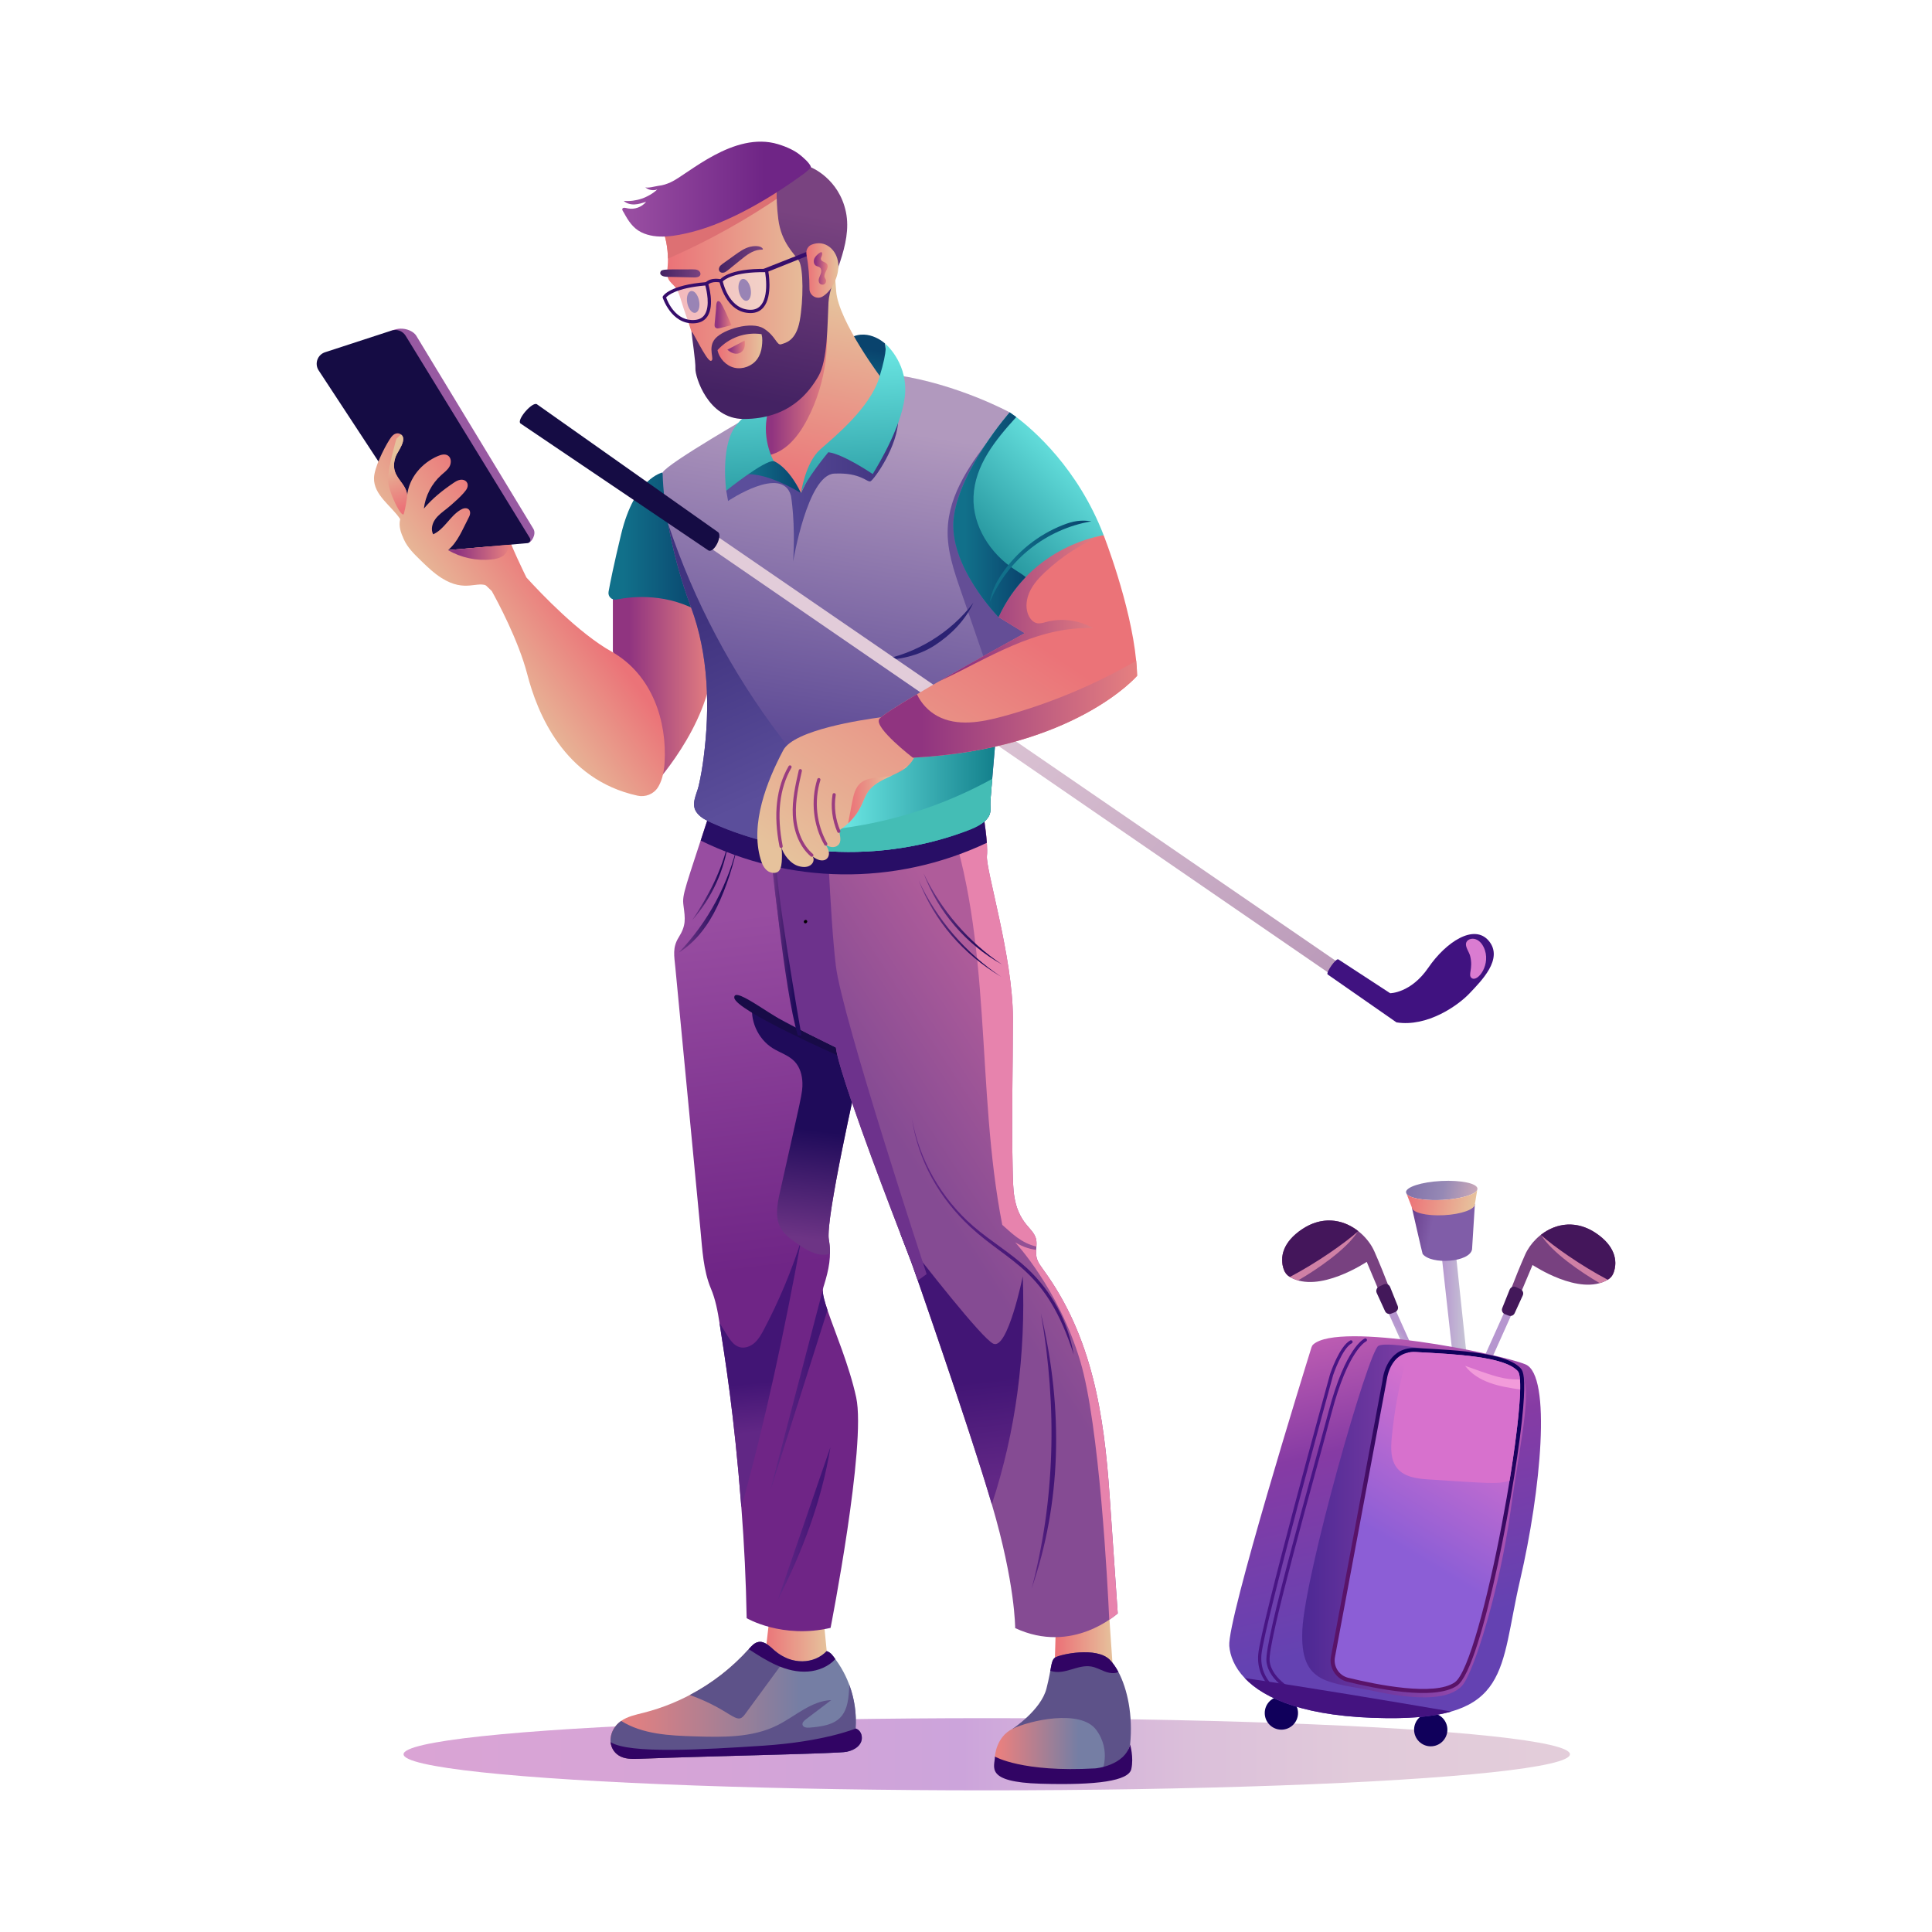 <?xml version="1.0" encoding="utf-8"?>
<svg xmlns="http://www.w3.org/2000/svg" id="Layer_1" style="enable-background:new 0 0 600 600" version="1.1" viewBox="0 0 600 600" x="0" y="0">
  <g id="_x31_3">
    <g>
      <linearGradient gradientUnits="userSpaceOnUse" id="SVGID_1_" x1="125.33" x2="487.565" y1="544.801" y2="544.801">
        <stop offset="0" style="stop-color:#daa4d5"/>
        <stop offset=".27" style="stop-color:#d5a4d7"/>
        <stop offset=".479" style="stop-color:#cca4db"/>
        <stop offset=".538" style="stop-color:#d2aedb"/>
        <stop offset=".672" style="stop-color:#dbbfda"/>
        <stop offset=".816" style="stop-color:#e1cada"/>
        <stop offset=".991" style="stop-color:#e3cdda"/>
      </linearGradient>
      <ellipse cx="306.447" cy="544.801" rx="181.118" ry="11.206" style="fill:url(#SVGID_1_)"/>
      <path d="M433.248,404.789c0,0-3.077-8.601-6.428-16.16&#xD;&#xA;			c-1.804-4.068-5.756-7.729-10.294-9.044c-3.641-1.064-7.852-0.708-12.121,2.139&#xD;&#xA;			c-5.977,3.989-7.091,8.702-5.678,12.616c0.331,0.919,0.945,1.688,1.861,2.229&#xD;&#xA;			c8.971,5.339,23.762-4.656,23.866-4.68l3.599,8.552L433.248,404.789z" style="fill:#784180"/>
      <linearGradient gradientUnits="userSpaceOnUse" id="SVGID_2_" x1="438.943" x2="435.573" y1="418.345" y2="420.86">
        <stop offset="0" style="stop-color:#b696cf"/>
        <stop offset="1" style="stop-color:#c9cbd6"/>
      </linearGradient>
      <path d="M444.947,432.539c-0.92,0.007-1.798,0.021-2.628,0.021&#xD;&#xA;			c-16.307-36.35-10.679-23.803-11.897-26.519l2.262-0.775&#xD;&#xA;			C433.937,408.055,428.141,395.164,444.947,432.539z" style="fill:url(#SVGID_2_)"/>
      <path d="M427.553,401.542l2.584,5.651c0.329,0.718,1.159,1.057,1.896,0.772&#xD;&#xA;			l1.186-0.457c0.777-0.3,1.159-1.177,0.849-1.95l-2.351-5.865&#xD;&#xA;			c-0.32-0.799-1.247-1.163-2.025-0.795l-1.419,0.671&#xD;&#xA;			C427.534,399.919,427.213,400.798,427.553,401.542z" style="fill:#43185a"/>
      <path d="M421.761,382.294c-1.536-1.195-3.306-2.15-5.234-2.709&#xD;&#xA;			c-5.129,2.143-14.678,8.405-18.332,11.277c-0.066,1.415,0.225,2.624,0.533,3.478&#xD;&#xA;			c0.331,0.919,0.945,1.688,1.861,2.229c0.802,0.478,1.65,0.829,2.527,1.078&#xD;&#xA;			C408.713,394.446,418.501,387.82,421.761,382.294z" style="fill:#cf80a5"/>
      <path d="M421.822,382.342c-0.019-0.019-0.039-0.035-0.061-0.049&#xD;&#xA;			c-5.052-3.932-11.43-4.522-17.355-0.57c-5.977,3.989-7.091,8.702-5.678,12.616&#xD;&#xA;			c0.331,0.919,0.945,1.688,1.861,2.229&#xD;&#xA;			C409.14,392.055,417.67,386.042,421.822,382.342z" style="fill:#44165b"/>
      <linearGradient gradientUnits="userSpaceOnUse" id="SVGID_3_" x1="447.658" x2="456.304" y1="405.797" y2="405.797">
        <stop offset="0" style="stop-color:#b696cf"/>
        <stop offset="1" style="stop-color:#c9cbd6"/>
      </linearGradient>
      <polyline points="447.658 389.394 452.123 429.802 456.304 428.73 451.329 381.792" style="fill:url(#SVGID_3_)"/>
      <g>
        <linearGradient gradientTransform="rotate(11.323 -2204.418 955.055)" gradientUnits="userSpaceOnUse" id="SVGID_4_" x1="273.108" x2="294.015" y1="-127.775" y2="-127.775">
          <stop offset="0" style="stop-color:#693f8d"/>
          <stop offset=".347" style="stop-color:#805da8"/>
        </linearGradient>
        <path d="M438.451,374.947c0,0,3.26,14.354,3.359,14.479&#xD;&#xA;				c2.704,3.437,14.637,2.614,15.348-1.422l0.882-14.066" style="fill:url(#SVGID_4_)"/>
        <linearGradient gradientTransform="rotate(11.323 -2204.418 955.055)" gradientUnits="userSpaceOnUse" id="SVGID_5_" x1="270.396" x2="291.967" y1="-139.629" y2="-139.629">
          <stop offset="0" style="stop-color:#8171a9"/>
          <stop offset=".523" style="stop-color:#9689b5"/>
          <stop offset="1" style="stop-color:#c9a8b8"/>
        </linearGradient>
        <path d="M458.778,369.486c-0.334,0.884-2.072,1.723-4.602,2.324&#xD;&#xA;				c-3.577,0.85-8.435,1.149-12.316,0.689c-2.568-0.305-4.434-0.916-5.019-1.715&#xD;&#xA;				l-0.195-0.502c-0.081-1.629,4.817-3.204,10.943-3.52&#xD;&#xA;				c6.13-0.315,11.164,0.749,11.249,2.378&#xD;&#xA;				C458.82,369.24,458.761,369.586,458.778,369.486z" style="fill:url(#SVGID_5_)"/>
        <linearGradient gradientTransform="rotate(11.323 -2204.418 955.055)" gradientUnits="userSpaceOnUse" id="SVGID_6_" x1="270.711" x2="292.145" y1="-136.679" y2="-136.679">
          <stop offset=".041" style="stop-color:#ec7378"/>
          <stop offset="1" style="stop-color:#e7c39d"/>
        </linearGradient>
        <path d="M448.398,377.392c-5.408,0.279-9.862-0.815-9.947-2.445&#xD;&#xA;				l-1.611-4.164c0.585,0.8,2.451,1.41,5.019,1.715&#xD;&#xA;				c6.695,0.794,16.053-0.722,16.918-3.013l-0.738,4.452&#xD;&#xA;				C458.124,375.568,453.806,377.113,448.398,377.392z" style="fill:url(#SVGID_6_)"/>
      </g>
      <path d="M467.342,405.474c0,0,3.01-8.414,6.288-15.81&#xD;&#xA;			c3.095-6.979,12.582-12.989,21.929-6.755c5.847,3.903,6.938,8.514,5.555,12.342&#xD;&#xA;			c-0.324,0.899-0.924,1.652-1.821,2.181c-8.786,5.228-23.246-4.555-23.349-4.578&#xD;&#xA;			l-3.521,8.366L467.342,405.474z" style="fill:#784180"/>
      <linearGradient gradientUnits="userSpaceOnUse" id="SVGID_7_" x1="465.388" x2="449.743" y1="422.131" y2="433.806">
        <stop offset="0" style="stop-color:#b696cf"/>
        <stop offset="1" style="stop-color:#c9cbd6"/>
      </linearGradient>
      <path d="M470.106,406.697c-1.582,3.528,6.155-13.726-17.682,39.431&#xD;&#xA;			c-0.859,0.027-1.739,0.061-2.639,0.088c2.111-4.696,16.726-37.203,18.108-40.277&#xD;&#xA;			L470.106,406.697z" style="fill:url(#SVGID_7_)"/>
      <path d="M472.914,402.297l-2.528,5.528&#xD;&#xA;			c-0.321,0.703-1.134,1.034-1.855,0.756l-1.16-0.447&#xD;&#xA;			c-0.76-0.293-1.134-1.151-0.831-1.907l2.3-5.737&#xD;&#xA;			c0.313-0.781,1.22-1.137,1.981-0.778l1.389,0.656&#xD;&#xA;			C472.932,400.71,473.246,401.57,472.914,402.297z" style="fill:#43185a"/>
      <path d="M478.58,383.466c1.502-1.169,3.235-2.104,5.121-2.651&#xD;&#xA;			c5.018,2.097,14.36,8.223,17.935,11.033c0.064,1.385-0.22,2.567-0.522,3.402&#xD;&#xA;			c-0.324,0.899-0.924,1.652-1.821,2.181c-0.785,0.467-1.614,0.811-2.472,1.055&#xD;&#xA;			C491.345,395.355,481.77,388.873,478.58,383.466z" style="fill:#cf80a5"/>
      <path d="M478.521,383.514c0.018-0.019,0.038-0.035,0.06-0.048&#xD;&#xA;			c4.943-3.847,11.182-4.424,16.979-0.557c5.847,3.903,6.938,8.514,5.555,12.342&#xD;&#xA;			c-0.324,0.899-0.924,1.652-1.821,2.181&#xD;&#xA;			C490.927,393.016,482.583,387.133,478.521,383.514z" style="fill:#44165b"/>
      <circle cx="444.33" cy="537.166" r="5.169" style="fill:#10005b"/>
      <circle cx="397.944" cy="531.997" r="5.169" style="fill:#10005b"/>
      <linearGradient gradientUnits="userSpaceOnUse" id="SVGID_8_" x1="437.73" x2="414.722" y1="506.272" y2="405.716">
        <stop offset="0" style="stop-color:#6442b2"/>
        <stop offset=".575" style="stop-color:#863ba4"/>
        <stop offset=".982" style="stop-color:#c763b5"/>
      </linearGradient>
      <path d="M472.069,490.734c-6.466,27.737-2.73,43.196-41.329,42.855&#xD;&#xA;			c-25.199-0.22-38.076-6.023-44.171-12.438c-3.247-3.413-4.569-6.999-4.807-10.01&#xD;&#xA;			c-0.65-8.296,23.434-85.974,25.535-92.728c0.104-0.336,0.283-0.647,0.543-0.879&#xD;&#xA;			c8.06-7.216,57.912,2.851,65.928,6.192&#xD;&#xA;			C481.932,427.126,478.531,463.011,472.069,490.734z" style="fill:url(#SVGID_8_)"/>
      <linearGradient gradientUnits="userSpaceOnUse" id="SVGID_9_" x1="404.41" x2="473.912" y1="472.357" y2="472.357">
        <stop offset="0" style="stop-color:#4c2894"/>
        <stop offset=".991" style="stop-color:#b055b4"/>
      </linearGradient>
      <path d="M450.747,420.565c0,0-19.521-4.293-22.669-2.598&#xD;&#xA;			s-22.766,70.72-23.614,88.158c-0.848,17.438,8.477,16.106,22.645,19.133&#xD;&#xA;			c14.168,3.027,23.25,2.389,26.975-1.785&#xD;&#xA;			c3.725-4.174,11.743-30.378,15.041-54.249&#xD;&#xA;			c3.298-23.87,7.615-40.476,2.255-43.381&#xD;&#xA;			C466.021,422.938,450.747,420.565,450.747,420.565z" style="fill:url(#SVGID_9_)"/>
      <g>
        <linearGradient gradientUnits="userSpaceOnUse" id="SVGID_10_" x1="265.801" x2="269.238" y1="126.354" y2="108.294">
          <stop offset=".161" style="stop-color:#11708a"/>
          <stop offset="1" style="stop-color:#09436d"/>
        </linearGradient>
        <path d="M274.863,106.689c0,0-5.936-5.59-12.116-0.919&#xD;&#xA;				c-6.18,4.671-0.806,21.219-0.448,21.947s9.495-0.436,9.495-0.436l2.06-4.658&#xD;&#xA;				l2.239-4.658L274.863,106.689z" style="fill:url(#SVGID_10_)"/>
        <linearGradient gradientUnits="userSpaceOnUse" id="SVGID_11_" x1="248.069" x2="259.934" y1="154.963" y2="92.61">
          <stop offset=".041" style="stop-color:#eb7378"/>
          <stop offset="1" style="stop-color:#e6c29c"/>
        </linearGradient>
        <path d="M274.286,118.207l-3.564,18.049c0,0-4.368,8.852-5.055,8.965&#xD;&#xA;				c-0.691,0.116-10.406,13.681-10.406,13.681s-8.811,3.793-10.058,2.785&#xD;&#xA;				c-1.25-1.008-8.968-16.897-8.968-16.897v-28.653&#xD;&#xA;				c2.204-3.834,20.08-34.936,22.222-38.663c0,0,0.54,3.369,1.218,12.887&#xD;&#xA;				S274.286,118.207,274.286,118.207z" style="fill:url(#SVGID_11_)"/>
        <linearGradient gradientUnits="userSpaceOnUse" id="SVGID_12_" x1="236.235" x2="256.855" y1="117.307" y2="117.307">
          <stop offset=".166" style="stop-color:#903480"/>
          <stop offset="1" style="stop-color:#e68080"/>
        </linearGradient>
        <path d="M250.729,130.199c-3.132,5.999-7.702,11.383-14.494,11.458v-25.519&#xD;&#xA;				l12.375-21.531l6.892-1.649C258.366,105.411,256.642,118.87,250.729,130.199z" style="fill:url(#SVGID_12_)"/>
        <linearGradient gradientUnits="userSpaceOnUse" id="SVGID_13_" x1="190.333" x2="221.358" y1="214.846" y2="214.846">
          <stop offset=".166" style="stop-color:#903480"/>
          <stop offset="1" style="stop-color:#e68080"/>
        </linearGradient>
        <path d="M190.333,183.489v18.774l10.655,43.941&#xD;&#xA;				c0,0,16.643-16.947,19.89-36.228c3.247-19.281-11.061-26.486-11.061-26.486H190.333&#xD;&#xA;				z" style="fill:url(#SVGID_13_)"/>
        <linearGradient gradientUnits="userSpaceOnUse" id="SVGID_14_" x1="186.971" x2="155.636" y1="195.593" y2="218.692">
          <stop offset=".041" style="stop-color:#eb7378"/>
          <stop offset="1" style="stop-color:#e6c29c"/>
        </linearGradient>
        <path d="M206.405,236.719c-0.217,3.752-1.071,6.202-2.082,7.8&#xD;&#xA;				c-1.338,2.116-3.9,3.118-6.349,2.581&#xD;&#xA;				c-22.954-5.021-31.168-25.886-34.22-37.68&#xD;&#xA;				c-2.722-10.522-9.307-22.762-11.028-25.861c0,0-7.235-6.952-7.486-7.203&#xD;&#xA;				c-0.251-0.251-3.269-5.787-3.269-5.787s3.102-6.289,3.438-6.541&#xD;&#xA;				c0.333-0.254,11.238-2.349,11.907,0.92c0.672,3.272,6.167,14.397,6.167,14.397&#xD;&#xA;				c4.679,5.143,16.287,17.292,26.373,22.979&#xD;&#xA;				C202.838,209.639,207.121,224.344,206.405,236.719z" style="fill:url(#SVGID_14_)"/>
        <path d="M102.274,115.042l35.586,54.224&#xD;&#xA;				c0.762,1.161,1.961,0.4,3.343,0.278l22.932-0.977&#xD;&#xA;				c0.77-0.068,2.594-2.577,1.492-4.376l-36.346-59.918&#xD;&#xA;				c-0.912-1.485-3.992-3.018-7.325-1.708l-17.7,6.829&#xD;&#xA;				C101.895,110.162,100.912,112.966,102.274,115.042z" style="fill:#985aa2"/>
        <g>
          <linearGradient gradientUnits="userSpaceOnUse" id="SVGID_15_" x1="327.573" x2="345.613" y1="509.02" y2="509.02">
            <stop offset=".041" style="stop-color:#eb7378"/>
            <stop offset="1" style="stop-color:#e6c29c"/>
          </linearGradient>
          <polygon points="327.573 516.364 327.994 501.619 344.329 499.735 345.613 518.306" style="fill:url(#SVGID_15_)"/>
          <linearGradient gradientUnits="userSpaceOnUse" id="SVGID_16_" x1="236.576" x2="256.743" y1="512.503" y2="512.503">
            <stop offset=".041" style="stop-color:#eb7378"/>
            <stop offset="1" style="stop-color:#e6c29c"/>
          </linearGradient>
          <polygon points="256.743 512.755 255.376 498.726 239.176 500.591 236.576 523.293 249.72 526.28 254.372 521.786" style="fill:url(#SVGID_16_)"/>
          <linearGradient gradientUnits="userSpaceOnUse" id="SVGID_17_" x1="234.859" x2="254.275" y1="275.852" y2="431.538">
            <stop offset=".05" style="stop-color:#984da1"/>
            <stop offset=".751" style="stop-color:#6f2586"/>
          </linearGradient>
          <path d="M257.943,505.549c-15.063,3.492-26.059-3.011-26.059-3.011&#xD;&#xA;					c-0.207-11.489-0.757-22.969-1.645-34.427&#xD;&#xA;					c-2.281-29.677-5.154-46.608-6.786-57.249&#xD;&#xA;					c-0.565-3.712-1.291-7.417-2.66-10.651&#xD;&#xA;					c-2.374-5.608-2.678-12.193-3.256-18.209&#xD;&#xA;					c-0.824-8.619-7.466-78.022-7.794-81.437&#xD;&#xA;					c-0.352-3.683-0.958-6.274,1.014-9.43c2.358-3.774,2.057-5.727,1.498-9.973&#xD;&#xA;					c-0.454-3.443,0.366-4.763,8.88-30.942c0.804,0.076,38.449,3.636,42.271,3.997&#xD;&#xA;					c3.481,90.328,2.815,73.049,2.908,75.452l0.163,4.274&#xD;&#xA;					c0,0-0.779,3.41-1.881,8.481c-2.889,13.292-8.007,37.982-7.197,42.51&#xD;&#xA;					c0.923,5.151-0.044,9.477-1.479,14.143l-0.003,0.009&#xD;&#xA;					c-0.423,1.378-0.9,2.006,1.068,7.8c2.302,6.792,6.745,17.135,8.915,27.111&#xD;&#xA;					C269.106,448.749,257.943,505.549,257.943,505.549z" style="fill:url(#SVGID_17_)"/>
          <linearGradient gradientUnits="userSpaceOnUse" id="SVGID_18_" x1="240.654" x2="238.537" y1="445.531" y2="423.593">
            <stop offset=".054" style="stop-color:#612785"/>
            <stop offset=".756" style="stop-color:#421575"/>
          </linearGradient>
          <path d="M248.721,385.54c-5.096,27.742-10.943,55.39-18.482,82.57&#xD;&#xA;					c-2.281-29.677-5.154-46.608-6.786-57.249c0.763,1.228,1.526,2.452,2.289,3.677&#xD;&#xA;					c0.995,1.601,2.151,3.325,3.966,3.834c1.623,0.452,3.394-0.236,4.65-1.36&#xD;&#xA;					c1.253-1.124,2.088-2.631,2.876-4.12&#xD;&#xA;					C241.86,404.138,245.709,394.973,248.721,385.54z" style="fill:url(#SVGID_18_)"/>
          <linearGradient gradientUnits="userSpaceOnUse" id="SVGID_19_" x1="239.172" x2="256.985" y1="431.791" y2="431.791">
            <stop offset=".054" style="stop-color:#612785"/>
            <stop offset=".756" style="stop-color:#421575"/>
          </linearGradient>
          <path d="M256.985,406.886l-17.813,56.191l16.375-62.572&#xD;&#xA;					C255.431,401.815,256.018,404.038,256.985,406.886z" style="fill:url(#SVGID_19_)"/>
          <linearGradient gradientUnits="userSpaceOnUse" id="SVGID_20_" x1="241.552" x2="257.887" y1="473.15" y2="473.15">
            <stop offset=".054" style="stop-color:#612785"/>
            <stop offset=".756" style="stop-color:#421575"/>
          </linearGradient>
          <path d="M257.887,449.452c-5.445,15.799-10.89,31.598-16.335,47.396&#xD;&#xA;					C249.105,482.1,255.275,465.815,257.887,449.452z" style="fill:url(#SVGID_20_)"/>
          <linearGradient gradientUnits="userSpaceOnUse" id="SVGID_21_" x1="241.804" x2="248.057" y1="386.02" y2="338.237">
            <stop offset=".05" style="stop-color:#6d3485"/>
            <stop offset=".751" style="stop-color:#1f0b5a"/>
          </linearGradient>
          <path d="M257.4,384.934c0.276,1.542,0.38,3.018,0.355,4.418&#xD;&#xA;					c-3.629,1.159-7.103-1.013-10.211-3.168c-1.956-1.357-3.978-2.785-5.128-4.867&#xD;&#xA;					c-1.806-3.275-1.039-7.31-0.226-10.959&#xD;&#xA;					c6.736-30.158,7.088-30.913,7.005-34.098c-0.066-2.415-0.785-4.895-2.452-6.638&#xD;&#xA;					c-1.831-1.909-4.512-2.688-6.754-4.082c-4.663-2.901-7.257-8.792-6.252-14.19&#xD;&#xA;					l3.127,2.339c7.709,4.063,15.418,8.126,23.123,12.19&#xD;&#xA;					c2.167,1.143,4.377,2.324,6.327,3.79l0.163,4.274&#xD;&#xA;					C266.478,333.943,256.279,378.679,257.4,384.934z" style="fill:url(#SVGID_21_)"/>
          <path d="M261.109,328.202c0,0-32.965-14.457-33.075-18.399&#xD;&#xA;					c-0.11-3.943,13.662,7.646,20.138,9.792&#xD;&#xA;					c6.475,2.146,14.689,5.498,14.689,5.498L261.109,328.202z" style="fill:#180b47"/>
          <path d="M350.97,541.779l-2.917,8.811c0,0-6.484,1.702-7.486,1.78&#xD;&#xA;					c-1.005,0.075-10.032,0.461-10.032,0.461l-12.887-1.002l-6.283-4.405&#xD;&#xA;					l3.08-10.519c0,0,8.83-5.79,10.544-12.51&#xD;&#xA;					c1.719-6.715,1.287-8.77,2.766-9.678c1.476-0.907,12.821-3.479,16.969,0.81&#xD;&#xA;					c0.92,0.955,1.799,2.204,2.597,3.699&#xD;&#xA;					C350.112,524.464,351.896,532.72,350.97,541.779z" style="fill:#5d5289"/>
          <linearGradient gradientUnits="userSpaceOnUse" id="SVGID_22_" x1="339.509" x2="277.102" y1="345.339" y2="385.998">
            <stop offset=".05" style="stop-color:#af5c9a"/>
            <stop offset=".751" style="stop-color:#854b93"/>
          </linearGradient>
          <path d="M347.126,501.056c-0.35,0.203-14.059,12.851-31.849,4.566&#xD;&#xA;					c-0.031-0.168,0.067-13.631-7.253-38.453&#xD;&#xA;					c-5.724-19.437-18.105-55.412-22.994-69.498&#xD;&#xA;					c-4.141-11.916-12.531-32.187-20.432-55.246&#xD;&#xA;					c-2.7-7.891-4.694-14.369-5.005-17.12c0,0-10.13-4.974-11.42-5.709&#xD;&#xA;					c-1.3-0.746-11.779-58.831-8.287-69.376&#xD;&#xA;					c2.989-9.007,48.297-2.534,57.748-1.143c3.576,0.524,6.101,0.939,6.974,1.086&#xD;&#xA;					c0.22,0.038,0.336,0.057,0.336,0.057s0.006,0.038,0.022,0.113&#xD;&#xA;					c0.588,3.394,1.942,11.992,1.542,15.402c-0.48,4.091,8.057,31.51,8.057,50.391&#xD;&#xA;					c0,15.562-0.433,31.13-0.075,46.692c0.151,6.415-0.016,12.378,4.374,17.631&#xD;&#xA;					c1.112,1.335,2.455,2.594,2.886,4.277c0.28,1.091,0.132,2.209,0.053,3.404&#xD;&#xA;					c-0.188,2.783,0.471,3.808,2.308,6.327&#xD;&#xA;					c15.104,20.715,18.752,44.871,20.476,69.809&#xD;&#xA;					C345.431,476.529,346.278,488.79,347.126,501.056z" style="fill:url(#SVGID_22_)"/>
          <path d="M321.874,387.129c-4.75-1.061-7.846-4.329-10.613-6.742&#xD;&#xA;					c-8.365-42.723-2.738-88.116-17.572-129.046&#xD;&#xA;					c1.058-1.108,2.449-1.897,3.944-2.264c0.951-0.239,1.947-0.301,2.917-0.17&#xD;&#xA;					c1.413,0.192,2.763,0.653,4.057,1.256c0.119,0.053,0.239,0.11,0.358,0.17&#xD;&#xA;					c0.207,1.193,1.994,11.552,1.542,15.402c-0.48,4.091,8.057,31.51,8.057,50.391&#xD;&#xA;					c0,15.562-0.433,31.13-0.075,46.692c0.151,6.415-0.016,12.378,4.374,17.631&#xD;&#xA;					C321.08,383.111,322.106,383.798,321.874,387.129z" style="fill:#e783ad"/>
          <linearGradient gradientUnits="userSpaceOnUse" id="SVGID_23_" x1="286.838" x2="311.177" y1="285.373" y2="285.373">
            <stop offset=".05" style="stop-color:#6d3485"/>
            <stop offset=".751" style="stop-color:#1f0b5a"/>
          </linearGradient>
          <path d="M311.177,299.526c-10.454-7.025-18.96-16.917-24.339-28.306&#xD;&#xA;					C291.342,283.224,299.989,293.264,311.177,299.526z" style="fill:url(#SVGID_23_)"/>
          <linearGradient gradientUnits="userSpaceOnUse" id="SVGID_24_" x1="285.291" x2="310.941" y1="288.374" y2="288.374">
            <stop offset=".05" style="stop-color:#6d3485"/>
            <stop offset=".751" style="stop-color:#1f0b5a"/>
          </linearGradient>
          <path d="M310.941,303.356c-11.084-7.378-20.069-17.874-25.65-29.962&#xD;&#xA;					C290.292,286.283,299.084,296.243,310.941,303.356z" style="fill:url(#SVGID_24_)"/>
          <linearGradient gradientUnits="userSpaceOnUse" id="SVGID_25_" x1="210.814" x2="229.217" y1="278.646" y2="278.646">
            <stop offset=".05" style="stop-color:#6d3485"/>
            <stop offset=".751" style="stop-color:#1f0b5a"/>
          </linearGradient>
          <path d="M229.217,261.471c-2.854,12.839-9.295,24.861-18.403,34.349&#xD;&#xA;					c5.347-3.343,9.182-8.57,11.901-14.259&#xD;&#xA;					C225.587,275.554,228.059,268.028,229.217,261.471z" style="fill:url(#SVGID_25_)"/>
          <linearGradient gradientUnits="userSpaceOnUse" id="SVGID_26_" x1="214.954" x2="226.248" y1="273.464" y2="273.464">
            <stop offset=".05" style="stop-color:#6d3485"/>
            <stop offset=".751" style="stop-color:#1f0b5a"/>
          </linearGradient>
          <path d="M226.248,261.133c-1.225,9.092-5.21,17.795-11.293,24.662&#xD;&#xA;					C220.104,278.122,224.268,270.159,226.248,261.133z" style="fill:url(#SVGID_26_)"/>
          <linearGradient gradientUnits="userSpaceOnUse" id="SVGID_27_" x1="320.35" x2="327.994" y1="450.639" y2="450.639">
            <stop offset=".054" style="stop-color:#612785"/>
            <stop offset=".756" style="stop-color:#421575"/>
          </linearGradient>
          <path d="M323.246,407.826c7.181,30.522,6.216,59.064-2.896,85.625&#xD;&#xA;					C327.602,465.953,328.408,437.385,323.246,407.826z" style="fill:url(#SVGID_27_)"/>
          <linearGradient gradientUnits="userSpaceOnUse" id="SVGID_28_" x1="306.798" x2="301.888" y1="461.595" y2="418.445">
            <stop offset=".054" style="stop-color:#612785"/>
            <stop offset=".756" style="stop-color:#421575"/>
          </linearGradient>
          <path d="M308.023,467.168c-7.222-24.524-25.042-75.373-25.042-75.373&#xD;&#xA;					s-1.338-3.401-3.369-8.682c7.231,9.379,25.265,32.465,28.838,34.173&#xD;&#xA;					c4.493,2.151,9.181-20.903,9.181-20.903&#xD;&#xA;					C318.539,420.755,315.519,444.384,308.023,467.168z" style="fill:url(#SVGID_28_)"/>
          <linearGradient gradientUnits="userSpaceOnUse" id="SVGID_29_" x1="283.199" x2="333.459" y1="384.012" y2="384.012">
            <stop offset=".054" style="stop-color:#612785"/>
            <stop offset=".756" style="stop-color:#421575"/>
          </linearGradient>
          <path d="M333.459,420.698c-1.72-10.137-6.843-19.666-14.349-26.693&#xD;&#xA;					c-5.202-4.87-11.435-8.509-16.828-13.167&#xD;&#xA;					c-9.92-8.567-16.777-20.61-19.083-33.512&#xD;&#xA;					c1.929,13.148,8.429,24.691,18.17,33.729&#xD;&#xA;					C313.613,392.416,324.932,394.014,333.459,420.698z" style="fill:url(#SVGID_29_)"/>
          <path d="M347.126,501.056c0,0-0.936,0.87-2.638,2.01&#xD;&#xA;					c-0.502-11.053-3.052-60.48-9.015-80.388&#xD;&#xA;					c-6.735-22.486-20.206-36.848-20.206-36.848&#xD;&#xA;					c2.782,1.639,5.055,2.163,6.534,2.302c-0.188,2.783,0.471,3.808,2.308,6.327&#xD;&#xA;					c15.104,20.715,18.752,44.871,20.476,69.809&#xD;&#xA;					C345.431,476.529,346.278,488.79,347.126,501.056z" style="fill:#e783ad"/>
          <path d="M287.776,395.688l-2.748,1.981&#xD;&#xA;					c-2.875-8.271-1.016-3.116-5.417-14.557&#xD;&#xA;					c-6.274-16.284-19.186-50.435-20.021-57.808c0,0-10.13-4.974-11.42-5.709&#xD;&#xA;					c-1.086-0.622-8.717-41.982-8.987-61.287c0.733-3.423,2.722-12.613,2.892-12.783&#xD;&#xA;					c0.351-0.36,14.395,4.659,14.501,4.694c0,0,1.102,33.868,3.005,49.754&#xD;&#xA;					C261.485,315.859,287.776,395.688,287.776,395.688z" style="fill:#6d328c"/>
          <linearGradient gradientUnits="userSpaceOnUse" id="SVGID_30_" x1="189.597" x2="267.659" y1="528.073" y2="528.073">
            <stop offset=".054" style="stop-color:#e68080"/>
            <stop offset=".756" style="stop-color:#757ea4"/>
          </linearGradient>
          <path d="M263.002,544.024c-3.225,0.618-40.221,1.248-64.518,2.189&#xD;&#xA;					c-2.229,0.085-4.628,0.126-6.472-1.13c-3.559-2.417-3.12-7.834,0.895-10.638&#xD;&#xA;					c1.985-1.388,4.487-1.909,6.958-2.534&#xD;&#xA;					c11.965-3.023,23.576-9.642,32.751-19.839&#xD;&#xA;					c0.807-0.904,1.68-1.887,2.87-2.12c1.95-0.383,3.576,1.353,5.077,2.656&#xD;&#xA;					c5.294,4.59,12.321,4.226,16.181,0.148c1.462,0.514,2.022,1.6,2.93,2.845&#xD;&#xA;					c4.446,6.118,6.563,13.724,6.041,21.211c1.086,0.308,1.787,1.372,1.919,2.506&#xD;&#xA;					C267.926,541.738,265.658,543.496,263.002,544.024z" style="fill:url(#SVGID_30_)"/>
          <path d="M267.633,539.317c-1.292,1.808-2.889,3.37-4.632,4.707&#xD;&#xA;					c-3.225,0.618-40.221,1.248-64.518,2.189&#xD;&#xA;					c-2.229,0.085-4.628,0.126-6.472-1.13c-3.559-2.417-3.12-7.834,0.895-10.638&#xD;&#xA;					c6.635,4.167,15.022,4.562,22.919,4.804c8.66,0.264,17.729,0.443,25.494-3.401&#xD;&#xA;					c5.611-2.779,10.569-7.637,16.824-7.863c-2.631,1.997-5.263,3.991-7.897,5.988&#xD;&#xA;					c-0.559,0.427-1.187,1.027-1.008,1.708c0.207,0.807,1.297,0.914,2.129,0.851&#xD;&#xA;					c7.876-0.606,11.556-2.414,12.218-10.425c0.078-0.933,0.122-1.875,0.191-2.813&#xD;&#xA;					c1.583,4.296,2.258,8.921,1.937,13.518&#xD;&#xA;					C266.801,537.119,267.501,538.183,267.633,539.317z" style="fill:#5d5289"/>
          <path d="M244.033,514.828c-0.232,0.678,0.456-0.357-12.736,17.638&#xD;&#xA;					c-2.63,3.578-3.865-1.327-17.079-6.067&#xD;&#xA;					c6.945-3.653,13.081-8.419,18.397-14.328c0.807-0.904,1.68-1.887,2.87-2.12&#xD;&#xA;					c1.95-0.383,3.576,1.353,5.077,2.656&#xD;&#xA;					C241.602,513.509,242.777,514.266,244.033,514.828z" style="fill:#5d5289"/>
          <path d="M259.425,515.252c-2.142,2.336-5.307,3.627-8.481,3.856&#xD;&#xA;					c-6.801,0.488-12.795-3.275-18.416-6.939c0.836-0.927,1.717-1.974,2.958-2.217&#xD;&#xA;					c1.95-0.383,3.576,1.353,5.077,2.656c5.294,4.59,12.321,4.226,16.181,0.148&#xD;&#xA;					C258.065,513.22,258.65,514.153,259.425,515.252z" style="fill:#310464"/>
          <path d="M263.002,544.024c-3.225,0.618-40.221,1.248-64.518,2.189&#xD;&#xA;					c-2.229,0.085-4.628,0.126-6.472-1.13c-1.429-0.97-2.223-2.459-2.386-4.054&#xD;&#xA;					c5.624,3.718,29.02,2.32,47.371,1.112&#xD;&#xA;					c18.994-1.247,28.719-5.329,28.719-5.329c1.086,0.308,1.787,1.372,1.919,2.506&#xD;&#xA;					C267.926,541.738,265.658,543.496,263.002,544.024z" style="fill:#310464"/>
          <linearGradient gradientUnits="userSpaceOnUse" id="SVGID_31_" x1="308.98" x2="343.117" y1="542.061" y2="542.061">
            <stop offset=".054" style="stop-color:#e68080"/>
            <stop offset=".756" style="stop-color:#757ea4"/>
          </linearGradient>
          <path d="M308.98,545.528c0,0,0.282-6.06,5.466-8.621&#xD;&#xA;					c5.185-2.561,21.114-6.247,25.986,0.312c4.872,6.559,1.624,13.368,1.624,13.368&#xD;&#xA;					S311.134,550.838,308.98,545.528z" style="fill:url(#SVGID_31_)"/>
          <path d="M308.98,545.528c0,0,8.451,4.966,31.191,3.659&#xD;&#xA;					c0,0,9.102-0.769,10.798-7.408c0,0,1.18,3.967,0.369,7.627&#xD;&#xA;					c-0.812,3.66-10.623,5.062-28.181,4.545&#xD;&#xA;					C305.599,553.435,308.967,548.686,308.98,545.528z" style="fill:#310464"/>
          <path d="M347.321,519.227c-1.188,0.678-2.938,0.355-4.318-0.173&#xD;&#xA;					c-1.338-0.515-2.616-1.231-4.026-1.488c-4.342-0.79-8.332,2.816-12.796,1.316&#xD;&#xA;					c0.458-2.509,0.615-3.576,1.573-4.164c1.476-0.907,12.821-3.479,16.969,0.81&#xD;&#xA;					C345.644,516.483,346.523,517.732,347.321,519.227z" style="fill:#310464"/>
          <linearGradient gradientUnits="userSpaceOnUse" id="SVGID_32_" x1="239.44" x2="248.908" y1="291.884" y2="291.884">
            <stop offset=".05" style="stop-color:#6d3485"/>
            <stop offset=".751" style="stop-color:#1f0b5a"/>
          </linearGradient>
          <path d="M248.908,321.587c0,0-8.964-50.74-7.844-56.591&#xD;&#xA;					c1.121-5.852-0.097-0.767-0.097-0.767h-1.527c0,0,3.989,42.982,8.347,57.358" style="fill:url(#SVGID_32_)"/>
          <path d="M306.475,261.744c-28.894,13.62-61.524,12.737-88.86-0.694&#xD;&#xA;					c1.174-3.611,2.346-7.219,3.52-10.83l18.357,1.736&#xD;&#xA;					c0.1-0.672,0.232-1.253,0.393-1.736c2.989-9.007,48.297-2.534,57.748-1.143&#xD;&#xA;					c3.576,0.524,6.101,0.939,6.974,1.086c0.22,0.038,0.336,0.057,0.336,0.057&#xD;&#xA;					s0.006,0.038,0.022,0.113C305.119,251.222,306.146,257.169,306.475,261.744z" style="fill:#280e66"/>
        </g>
        <linearGradient gradientUnits="userSpaceOnUse" id="SVGID_33_" x1="188.96" x2="218.105" y1="168.625" y2="168.625">
          <stop offset=".161" style="stop-color:#11708a"/>
          <stop offset="1" style="stop-color:#09436d"/>
        </linearGradient>
        <path d="M205.792,146.727c0,0-8.669,1.598-12.892,19.173&#xD;&#xA;				c-2.276,9.47-3.365,14.838-3.885,17.774c-0.007,0.042-0.015,0.084-0.022,0.125&#xD;&#xA;				c-0.254,1.441,1.023,2.678,2.458,2.39c5.106-1.024,16.138-2.104,26.655,4.334&#xD;&#xA;				L205.792,146.727z" style="fill:url(#SVGID_33_)"/>
        <linearGradient gradientUnits="userSpaceOnUse" id="SVGID_34_" x1="270.937" x2="250.786" y1="111.33" y2="235.741">
          <stop offset=".166" style="stop-color:#b199be"/>
          <stop offset=".996" style="stop-color:#5a4794"/>
        </linearGradient>
        <path d="M310.095,191.602c1.238,17.857-0.481,32.47-1.95,50.278&#xD;&#xA;				c-0.016,0.188-0.031,0.377-0.047,0.568c-0.173,2.107-0.345,4.217-0.518,6.327&#xD;&#xA;				c-0.107,1.309,0.236,3.008-0.258,4.22c-1.184,2.926-5.423,4.443-8.108,5.417&#xD;&#xA;				c-25.11,9.117-53.746,8.081-78.159-2.854&#xD;&#xA;				c-1.658-0.744-3.354-1.576-4.506-2.983c-2.201-2.697-0.223-5.68,0.446-8.582&#xD;&#xA;				c0.669-2.895,1.156-5.834,1.535-8.78c1.994-15.367,1.542-31.912-3.916-46.56&#xD;&#xA;				c-3.674-9.86-5.815-18.699-7.068-25.689&#xD;&#xA;				c-1.793-10.014-1.755-16.237-1.755-16.237&#xD;&#xA;				c1.576-2.942,29.099-18.668,29.099-18.668s0,13.097,5.043,14.991&#xD;&#xA;				c5.043,1.89,8.827,10.083,8.827,10.083s0,0,2.311-4.622&#xD;&#xA;				c2.311-4.622,27.315-32.041,27.315-32.041&#xD;&#xA;				c19.12,2.835,35.172,11.59,35.172,11.59L310.095,191.602z" style="fill:url(#SVGID_34_)"/>
        <linearGradient gradientUnits="userSpaceOnUse" id="SVGID_35_" x1="225.541" x2="278.954" y1="151.053" y2="151.053">
          <stop offset=".157" style="stop-color:#5b4e9b"/>
          <stop offset="1" style="stop-color:#40337f"/>
        </linearGradient>
        <path d="M225.541,152.384l0.57,3.198c0,0,16.889-11.383,19.531-1.599&#xD;&#xA;				c0,0,1.451,8.127,0.673,20.405c0,0,4.455-26.887,12.744-27.302&#xD;&#xA;				c8.289-0.414,10.258,2.849,11.294,2.383c1.036-0.466,8.652-10.931,8.6-19.557&#xD;&#xA;				c-0.052-8.626-24.218,10.96-24.218,10.96l-5.976,12.263l-5.354-5.571&#xD;&#xA;				l-11.463-4.54L225.541,152.384z" style="fill:url(#SVGID_35_)"/>
        <linearGradient gradientUnits="userSpaceOnUse" id="SVGID_36_" x1="229.841" x2="248.76" y1="148.08" y2="148.08">
          <stop offset=".161" style="stop-color:#11708a"/>
          <stop offset="1" style="stop-color:#09436d"/>
        </linearGradient>
        <path d="M240.301,143.201c0,0,4.428,1.53,8.459,9.935&#xD;&#xA;				c0,0-12.287-7.707-18.919-5.428C229.841,147.707,238.326,141.958,240.301,143.201z" style="fill:url(#SVGID_36_)"/>
        <linearGradient gradientUnits="userSpaceOnUse" id="SVGID_37_" x1="239.002" x2="210.591" y1="258.809" y2="196.305">
          <stop offset=".157" style="stop-color:#5b4e9b"/>
          <stop offset="1" style="stop-color:#40337f"/>
        </linearGradient>
        <path d="M250.349,263.729c-10.095-1.278-20.005-4.01-29.293-8.17&#xD;&#xA;				c-1.658-0.744-3.354-1.576-4.506-2.983c-2.201-2.697-0.223-5.68,0.446-8.582&#xD;&#xA;				c0.669-2.895,1.156-5.834,1.535-8.78c1.994-15.367,1.542-31.912-3.916-46.56&#xD;&#xA;				c-3.674-9.86-5.815-18.699-7.068-25.689l0.031-0.035&#xD;&#xA;				c7.904,23.613,19.682,45.92,34.723,65.762&#xD;&#xA;				c4.321,5.702,9.037,11.464,10.626,18.435&#xD;&#xA;				C254.202,252.72,253.245,258.78,250.349,263.729z" style="fill:url(#SVGID_37_)"/>
        <linearGradient gradientUnits="userSpaceOnUse" id="SVGID_38_" x1="254.915" x2="309.332" y1="245.505" y2="245.505">
          <stop offset=".166" style="stop-color:#67e2df"/>
          <stop offset="1" style="stop-color:#127f8b"/>
        </linearGradient>
        <path d="M309.332,227.942c-0.371,4.5-0.788,9.103-1.187,13.939&#xD;&#xA;				c-0.016,0.188-0.031,0.377-0.047,0.568c-0.173,2.107-0.345,4.217-0.518,6.327&#xD;&#xA;				c-0.107,1.309,0.236,3.008-0.258,4.22c-1.184,2.926-5.423,4.443-8.108,5.417&#xD;&#xA;				c-14.114,5.125-29.34,7.04-44.3,5.797&#xD;&#xA;				c0.016-8.721,4.303-17.144,10.438-23.098&#xD;&#xA;				c7.147-6.936,16.658-11,26.339-13.326&#xD;&#xA;				C297.582,226.369,303.732,225.575,309.332,227.942z" style="fill:url(#SVGID_38_)"/>
        <path d="M307.58,248.776c-0.107,1.309,0.236,3.008-0.258,4.22&#xD;&#xA;				c-1.184,2.926-5.423,4.443-8.108,5.417c-14.114,5.125-29.34,7.04-44.3,5.797&#xD;&#xA;				c0.003-1.68,0.163-3.357,0.471-5.008c2.232-1.488,6.704-2.057,8.833-2.38&#xD;&#xA;				c15.374-2.33,30.32-7.42,43.926-14.94c-0.016,0.188-0.031,0.377-0.047,0.568&#xD;&#xA;				C307.925,244.556,307.753,246.666,307.58,248.776z" style="fill:#44bdb5"/>
        <path d="M308.578,134.707c-6.781,8.854-13.989,18.459-14.278,29.954&#xD;&#xA;				c-0.161,6.392,1.949,12.598,4.032,18.644&#xD;&#xA;				c3.273,9.499,6.547,18.999,9.82,28.498c0.474,1.375,1.025,2.853,2.249,3.64&#xD;&#xA;				c2.003,1.288,4.66,0.085,6.543-1.373c6.82-5.28,10.612-13.724,12.005-22.236&#xD;&#xA;				s0.64-17.212-0.116-25.804c-0.492-5.586-0.996-11.236-2.805-16.544&#xD;&#xA;				c-1.809-5.308-5.082-10.324-9.948-13.112" style="fill:#644e96"/>
        <linearGradient gradientUnits="userSpaceOnUse" id="SVGID_39_" x1="263.202" x2="266.564" y1="99.126" y2="171.684">
          <stop offset=".166" style="stop-color:#67e2df"/>
          <stop offset="1" style="stop-color:#127f8b"/>
        </linearGradient>
        <path d="M248.76,153.135c0,0,1.298-9.433,5.993-13.581&#xD;&#xA;				s15.416-12.912,18.311-22.302c2.895-9.39,1.8-10.564,1.8-10.564&#xD;&#xA;				s6.573,5.399,6.26,14.868s-8.216,22.615-10.094,25.667&#xD;&#xA;				c0,0-9.105-6.208-13.786-6.782C257.243,140.442,250.357,148.718,248.76,153.135z" style="fill:url(#SVGID_39_)"/>
        <linearGradient gradientUnits="userSpaceOnUse" id="SVGID_40_" x1="230.668" x2="234.03" y1="100.633" y2="173.191">
          <stop offset=".166" style="stop-color:#67e2df"/>
          <stop offset="1" style="stop-color:#127f8b"/>
        </linearGradient>
        <path d="M225.541,152.384c0,0,11.84-9.527,14.759-9.183&#xD;&#xA;				c0,0-4.477-7.714-1.35-16.734c0,0-6.434-0.12-10.824,6.314&#xD;&#xA;				C223.737,139.215,225.541,152.384,225.541,152.384z" style="fill:url(#SVGID_40_)"/>
        <path d="M302.273,187.212c-7.054,9.285-17.672,15.789-29.148,17.854&#xD;&#xA;				c5.969-0.068,12.164-1.4,17.17-4.651&#xD;&#xA;				C295.301,197.164,299.784,192.638,302.273,187.212z" style="fill:#2b2273"/>
        <g>
          <path d="M249.773,286.611c-0.195-0.195-0.195-0.512,0-0.707l0.075-0.075&#xD;&#xA;					c0.195-0.195,0.512-0.195,0.707,0s0.195,0.512,0,0.707l-0.075,0.075&#xD;&#xA;					C250.284,286.806,249.968,286.806,249.773,286.611z"/>
        </g>
        <g>
          <linearGradient gradientUnits="userSpaceOnUse" id="SVGID_41_" x1="465.261" x2="284.506" y1="365.591" y2="209.189">
            <stop offset="0" style="stop-color:#a680a9"/>
            <stop offset=".991" style="stop-color:#e2ccd9"/>
          </linearGradient>
          <polyline points="413.567 302.791 178.121 140.972 180.72 137.749 416.315 299.405" style="fill:url(#SVGID_41_)"/>
          <path d="M415.637,297.947l16.096,10.506c0,0,6.417,0,11.855-7.939&#xD;&#xA;					s14.247-13.812,18.815-8.266c4.568,5.547-2.393,12.398-5.982,16.205&#xD;&#xA;					c-3.589,3.807-13.165,10.576-22.736,9.053l-21.356-14.871&#xD;&#xA;					C411.625,302.139,414.933,297.45,415.637,297.947z" style="fill:#401280"/>
          <path d="M457.043,303.752c1.865,1.405,6.267-4.381,3.724-9.609&#xD;&#xA;					c-1.809-3.72-5.289-2.874-5.497-1.074c-0.139,1.202,0.985,2.612,1.282,3.769&#xD;&#xA;					C457.595,300.894,455.757,302.784,457.043,303.752z" style="fill:#da7cd1"/>
          <linearGradient gradientUnits="userSpaceOnUse" id="SVGID_42_" x1="317.809" x2="260.861" y1="191.848" y2="277.679">
            <stop offset=".041" style="stop-color:#eb7378"/>
            <stop offset="1" style="stop-color:#e6c29c"/>
          </linearGradient>
          <path d="M353.143,209.874c0,0-19.443,22.706-69.269,25.419&#xD;&#xA;					c-1.654,3.477-5.393,4.838-8.638,6.365c-5.909,2.777-6.059,4.859-7.681,8.305&#xD;&#xA;					c-1.561,3.315-4.059,6.071-6.983,7.932c0.207,1.542,0.983,3.429-0.33,4.603&#xD;&#xA;					c-1.102,0.986-2.958,0.637-3.994-0.414c0.446,0.691,0.901,1.4,1.099,2.198&#xD;&#xA;					c0.602,2.476-1.757,4.228-4.958,1.702c-0.154-0.245-0.367-0.443-0.634-0.565&#xD;&#xA;					c0.204,0.207,0.415,0.396,0.634,0.565c0.761,1.228-0.062,2.787-1.752,3.175&#xD;&#xA;					c-0.835,0.192-1.711,0.069-2.54-0.151c-2.512-0.671-4.816-3.484-5.518-6.177&#xD;&#xA;					c0.306,1.173,0.284,2.705,0.242,3.918c-0.039,1.146-0.145,3.065-1.062,3.866&#xD;&#xA;					c-0.885,0.774-2.491,0.489-3.36-0.134c-1.181-0.848-1.778-2.283-2.191-3.678&#xD;&#xA;					c-3.249-10.989,1.919-24.156,7.04-33.818&#xD;&#xA;					c3.335-6.293,24.477-9.464,30.367-10.233&#xD;&#xA;					c5.317-4.524,41.631-24.423,44.642-26.122l-8.161-5.027&#xD;&#xA;					c0.003-0.1-6.121-24.08,2.92-28.942c7.129-3.822,21.979,0.503,29.494,3.454&#xD;&#xA;					c0.154,0.063,0.236,0.094,0.236,0.094s8.412,21.393,10.108,39.002&#xD;&#xA;					C353.011,206.803,353.112,208.364,353.143,209.874z" style="fill:url(#SVGID_42_)"/>
          <linearGradient gradientUnits="userSpaceOnUse" id="SVGID_43_" x1="291.553" x2="342.51" y1="186.47" y2="186.47">
            <stop offset=".166" style="stop-color:#903480"/>
            <stop offset="1" style="stop-color:#e68080"/>
          </linearGradient>
          <path d="M339.464,195.072c-18.112-0.634-33.09,9.786-47.911,16.551&#xD;&#xA;					c12.497-7.21,26.703-14.994,26.703-14.994l-8.161-5.027&#xD;&#xA;					c0,0-3.718-14.62-1.08-23.374c4.613-2.867,9.565-5.184,14.714-6.911&#xD;&#xA;					c8.277,0.785,17.229,4.189,18.781,4.798&#xD;&#xA;					c-6.594,2.707-12.695,6.619-17.892,11.499&#xD;&#xA;					c-1.846,1.733-3.608,3.627-4.719,5.903c-2.508,5.144-0.321,9.546,2.182,10.026&#xD;&#xA;					c0.955,0.182,1.922-0.141,2.857-0.389&#xD;&#xA;					C329.78,191.863,335.124,192.57,339.464,195.072z" style="fill:url(#SVGID_43_)"/>
          <linearGradient gradientUnits="userSpaceOnUse" id="SVGID_44_" x1="340.678" x2="297.199" y1="134.465" y2="178.443">
            <stop offset=".166" style="stop-color:#67e2df"/>
            <stop offset="1" style="stop-color:#127f8b"/>
          </linearGradient>
          <path d="M342.745,166.209c-0.101,0.067-22.227,2.927-32.65,25.393&#xD;&#xA;					c0,0-15.885-16.19-13.848-31.162c2.035-14.969,17.311-32.38,17.311-32.38&#xD;&#xA;					s0.76,0.48,2.054,1.457C320.828,133.446,334.751,145.403,342.745,166.209z" style="fill:url(#SVGID_44_)"/>
          <linearGradient gradientUnits="userSpaceOnUse" id="SVGID_45_" x1="296.067" x2="318.539" y1="159.832" y2="159.832">
            <stop offset=".161" style="stop-color:#11708a"/>
            <stop offset="1" style="stop-color:#09436d"/>
          </linearGradient>
          <path d="M318.539,179.224c-3.159,3.266-6.101,7.329-8.444,12.378&#xD;&#xA;					c0,0-15.885-16.19-13.848-31.162c2.035-14.969,17.311-32.38,17.311-32.38&#xD;&#xA;					s0.76,0.48,2.054,1.457c-6.437,7.074-12.898,14.952-13.279,24.74&#xD;&#xA;					c-0.352,9.078,5.219,17.726,12.84,22.668&#xD;&#xA;					C316.3,177.658,317.512,178.364,318.539,179.224z" style="fill:url(#SVGID_45_)"/>
          <linearGradient gradientUnits="userSpaceOnUse" id="SVGID_46_" x1="307.413" x2="338.93" y1="174.303" y2="174.303">
            <stop offset=".161" style="stop-color:#11708a"/>
            <stop offset="1" style="stop-color:#09436d"/>
          </linearGradient>
          <path d="M338.93,161.906c-14.027,2.415-25.946,11.823-31.516,25.014&#xD;&#xA;					c0.507-3.123,1.818-5.869,3.578-8.498c4.628-6.913,11.411-12.361,19.159-15.39&#xD;&#xA;					C333.196,161.841,335.704,161.372,338.93,161.906z" style="fill:url(#SVGID_46_)"/>
        </g>
        <path d="M163.76,168.674c-0.147,0.013-27.438,2.428-25.723,2.277&#xD;&#xA;				c-1.382,0.122-2.722-0.524-3.482-1.683l-35.586-54.225&#xD;&#xA;				c-1.363-2.076-0.38-4.88,1.981-5.649l20.646-6.732&#xD;&#xA;				c1.658-0.54,3.467,0.126,4.38,1.611l38.578,62.823&#xD;&#xA;				C164.956,167.751,164.529,168.605,163.76,168.674z" style="fill:#150c44"/>
        <linearGradient gradientUnits="userSpaceOnUse" id="SVGID_47_" x1="152.334" x2="120.999" y1="148.607" y2="171.706">
          <stop offset=".041" style="stop-color:#eb7378"/>
          <stop offset="1" style="stop-color:#e6c29c"/>
        </linearGradient>
        <path d="M154.076,183.049c-0.848,0.311-1.649-0.477-2.424-0.939&#xD;&#xA;				c-3.387-2.006-7.025,2.142-14.548-2.616c-2.415-1.532-4.484-3.542-6.534-5.536&#xD;&#xA;				c-1.984-1.928-4.01-3.919-5.146-6.44c-0.97-2.151-1.658-4.007-1.149-6.311&#xD;&#xA;				c-2.618-4.044-8.293-7.435-8.123-12.811c0.109-3.148,2.993-8.998,4.829-11.888&#xD;&#xA;				c0.358-0.562,0.741-1.127,1.281-1.514c0.664-0.472,1.494-0.611,2.248-0.079&#xD;&#xA;				c2.12,1.485-1.036,5.307-1.586,6.786c-2.383,6.376,3.514,7.978,3.514,12.237&#xD;&#xA;				c0.54-5.479,4.487-10.145,9.59-12.325c0.995-0.427,2.207-0.728,3.109-0.126&#xD;&#xA;				c1.033,0.694,1.077,2.277,0.48,3.372c-0.597,1.093-1.645,1.849-2.575,2.682&#xD;&#xA;				c-2.974,2.66-4.933,6.431-5.398,10.397c2.616-3.115,5.781-5.646,9.147-7.925&#xD;&#xA;				c0.653-0.443,1.347-0.879,2.126-1.008c1.621-0.267,2.837,0.967,2.132,2.635&#xD;&#xA;				c-0.675,1.568-4.906,5.225-6.352,6.365c-1.281,1.011-2.638,1.978-3.57,3.316&#xD;&#xA;				c-0.936,1.341-1.363,3.171-0.6,4.613c3.504-1.564,5.203-5.661,8.513-7.605&#xD;&#xA;				c0.405-0.235,0.838-0.44,1.303-0.49c1.084-0.116,1.808,0.647,1.639,1.758&#xD;&#xA;				c-0.072,0.471-0.289,0.911-0.512,1.331c-1.868,3.551-3.263,7.335-6.327,9.926&#xD;&#xA;				l12.387-1.099c0.003,0.003,0.003,0.003,0.006,0.003&#xD;&#xA;				c1.391,0.493-0.323,1.391,0.421,2.669c1.385,2.355,2.438,5.181,2.92,8.145&#xD;&#xA;				C155.027,181.504,154.962,182.726,154.076,183.049z" style="fill:url(#SVGID_47_)"/>
        <linearGradient gradientUnits="userSpaceOnUse" id="SVGID_48_" x1="128.342" x2="122.196" y1="157.418" y2="141.659">
          <stop offset=".041" style="stop-color:#eb7378"/>
          <stop offset="1" style="stop-color:#e6c29c"/>
        </linearGradient>
        <path d="M126.387,154.578c0,0-0.411,3.099-0.958,4.946&#xD;&#xA;				s-4.92-6.836-4.92-10.594c0-3.759,2.597-12.648,2.597-12.648l1.404-1.366&#xD;&#xA;				c2.12,1.485-1.036,5.307-1.586,6.786c-0.553,1.479-0.772,3.131-0.308,4.641&#xD;&#xA;				c0.452,1.476,1.504,2.675,2.386,3.941&#xD;&#xA;				C126.908,153.027,126.335,154.318,126.387,154.578z" style="fill:url(#SVGID_48_)"/>
        <linearGradient gradientUnits="userSpaceOnUse" id="SVGID_49_" x1="139.139" x2="157.96" y1="171.523" y2="171.523">
          <stop offset=".166" style="stop-color:#903480"/>
          <stop offset="1" style="stop-color:#e68080"/>
        </linearGradient>
        <path d="M157.96,169.186c-0.035,1.247-0.537,2.468-1.492,3.259&#xD;&#xA;				c-0.99,0.82-2.595,1.219-3.803,1.291c-4.66,0.506-9.473-0.528-13.524-2.883&#xD;&#xA;				C141.107,170.679,132.111,171.476,157.96,169.186z" style="fill:url(#SVGID_49_)"/>
        <linearGradient gradientUnits="userSpaceOnUse" id="SVGID_50_" x1="251.754" x2="252.389" y1="265.701" y2="265.701">
          <stop offset=".041" style="stop-color:#eb7378"/>
          <stop offset="1" style="stop-color:#e6c29c"/>
        </linearGradient>
        <path d="M252.389,265.983c-0.22-0.17-0.43-0.358-0.634-0.565&#xD;&#xA;				C252.021,265.54,252.235,265.738,252.389,265.983z" style="fill:url(#SVGID_50_)"/>
        <g>
          <path d="M242.089,262.928c-1.972-9.937-1.022-18.346,2.821-24.993&#xD;&#xA;					c0.139-0.239,0.447-0.319,0.683-0.183c0.239,0.138,0.321,0.443,0.183,0.683&#xD;&#xA;					c-3.719,6.432-4.629,14.606-2.706,24.298c0.054,0.271-0.122,0.534-0.393,0.588&#xD;&#xA;					C242.41,263.375,242.143,263.201,242.089,262.928z" style="fill:#993c80"/>
        </g>
        <g>
          <path d="M251.796,265.961c-3.294-2.813-5.332-7.479-5.59-12.803&#xD;&#xA;					c-0.23-4.745,0.829-9.413,1.854-13.928c0.062-0.269,0.325-0.438,0.598-0.377&#xD;&#xA;					c0.27,0.061,0.438,0.329,0.377,0.598c-1.01,4.449-2.055,9.05-1.831,13.658&#xD;&#xA;					c0.245,5.049,2.156,9.456,5.242,12.092c0.21,0.179,0.234,0.494,0.055,0.705&#xD;&#xA;					C252.323,266.115,252.007,266.142,251.796,265.961z" style="fill:#993c80"/>
        </g>
        <g>
          <path d="M256.011,262.376c-3.469-6.088-4.288-13.716-2.19-20.403&#xD;&#xA;					c0.083-0.264,0.365-0.412,0.627-0.328c0.264,0.083,0.41,0.363,0.328,0.627&#xD;&#xA;					c-2.017,6.428-1.229,13.758,2.104,19.61c0.137,0.239,0.053,0.545-0.188,0.682&#xD;&#xA;					C256.45,262.7,256.148,262.616,256.011,262.376z" style="fill:#993c80"/>
        </g>
        <g>
          <path d="M260.035,258.36c-1.575-3.609-2.101-7.739-1.481-11.629&#xD;&#xA;					c0.105-0.652,1.091-0.497,0.988,0.158c-0.591,3.702-0.09,7.635,1.409,11.07&#xD;&#xA;					C261.217,258.569,260.3,258.964,260.035,258.36z" style="fill:#993c80"/>
        </g>
        <linearGradient gradientUnits="userSpaceOnUse" id="SVGID_51_" x1="272.89" x2="353.142" y1="220.263" y2="220.263">
          <stop offset=".166" style="stop-color:#903480"/>
          <stop offset="1" style="stop-color:#e68080"/>
        </linearGradient>
        <path d="M353.142,209.874c0,0-19.54,22.819-69.64,25.441&#xD;&#xA;				c0,0-11.932-9.178-10.491-11.932c0.468-0.889,5.351-3.994,11.75-7.787&#xD;&#xA;				c1.335,2.851,3.586,5.272,6.352,6.773c6.076,3.294,13.54,1.966,20.206,0.157&#xD;&#xA;				c14.516-3.941,28.515-9.778,41.533-17.314&#xD;&#xA;				C353.01,206.803,353.11,208.364,353.142,209.874z" style="fill:url(#SVGID_51_)"/>
        <linearGradient gradientUnits="userSpaceOnUse" id="SVGID_52_" x1="263.382" x2="277.173" y1="248.234" y2="248.234">
          <stop offset=".041" style="stop-color:#eb7378"/>
          <stop offset="1" style="stop-color:#e6c29c"/>
        </linearGradient>
        <path d="M267.263,243.174c2.616-2.236,6.698-1.253,9.91-2.408&#xD;&#xA;				c-2.701,1.259-5.773,2.475-7.589,5.068c-1.827,2.608-1.814,5.736-6.202,9.869&#xD;&#xA;				c0.415-2.173,0.829-4.349,1.247-6.522&#xD;&#xA;				C265.046,246.989,265.564,244.622,267.263,243.174z" style="fill:url(#SVGID_52_)"/>
        <linearGradient gradientUnits="userSpaceOnUse" id="SVGID_53_" x1="278.404" x2="281.921" y1="239.032" y2="239.032">
          <stop offset=".041" style="stop-color:#eb7378"/>
          <stop offset="1" style="stop-color:#e6c29c"/>
        </linearGradient>
        <path d="M281.921,237.883c-0.935,0.895-2.345,1.714-3.517,2.298&#xD;&#xA;				C279.617,239.438,280.542,238.332,281.921,237.883z" style="fill:url(#SVGID_53_)"/>
        <g>
          <g>
            <linearGradient gradientUnits="userSpaceOnUse" id="SVGID_54_" x1="205.701" x2="253.12" y1="86.893" y2="86.893">
              <stop offset=".041" style="stop-color:#eb7378"/>
              <stop offset="1" style="stop-color:#e6c29c"/>
            </linearGradient>
            <path d="M253.12,72.726c0,1.212-0.728,19.249-0.728,19.571&#xD;&#xA;						c0,0.326-1.779,15.207-1.779,15.207s-5.499,6.227-6.308,6.956&#xD;&#xA;						c-0.809,0.728-11.081,1.86-11.081,1.86s-7.765,0-8.815,0.242&#xD;&#xA;						c-1.051,0.245-4.69-1.131-4.69-1.131l-4.941-12.271&#xD;&#xA;						c-0.957-3.255-2.253-6.453-3.21-9.711c-0.454-1.541-0.931-3.13-1.956-4.367&#xD;&#xA;						c-0.664-0.803-1.547-1.447-2.008-2.382c-0.817-1.652-0.144-2.89-0.171-6.398&#xD;&#xA;						c-0.024-3.351-0.71-6.695-1.731-9.318&#xD;&#xA;						c0.104-0.056,26.779-14.366,25.095-13.463l17.389-0.322&#xD;&#xA;						C248.186,57.197,253.12,71.511,253.12,72.726z" style="fill:url(#SVGID_54_)"/>
            <ellipse cx="231.276" cy="90.021" rx="1.866" ry="3.448" style="fill:#360d6b" transform="rotate(-10.989 231.276 90.021)"/>
            <ellipse cx="215.274" cy="93.766" rx="1.866" ry="3.448" style="fill:#360d6b" transform="rotate(-10.989 215.274 93.766)"/>
            <path d="M247.444,59.26l-4.258,1.17&#xD;&#xA;						c-10.984,7.574-22.681,14.117-34.884,19.513&#xD;&#xA;						c-0.28,0.122-0.574,0.245-0.87,0.358c-0.023-3.117-0.59-6.224-1.666-9.144&#xD;&#xA;						c7.572-8.326,19.379-11.923,30.517-13.16&#xD;&#xA;						C240.067,57.574,244.108,57.432,247.444,59.26z" style="fill:#dd7073"/>
            <linearGradient gradientUnits="userSpaceOnUse" id="SVGID_55_" x1="232.256" x2="243.515" y1="123.644" y2="64.48">
              <stop offset="0" style="stop-color:#442263"/>
              <stop offset=".987" style="stop-color:#794380"/>
            </linearGradient>
            <path d="M251.886,51.978c0,0,8.636,3.424,10.819,13.843&#xD;&#xA;						s-5.064,21.136-5.409,28.082c-0.346,6.946-0.247,17.961-3.124,22.922&#xD;&#xA;						c-2.878,4.961-9.028,13.292-23.22,13.297&#xD;&#xA;						c-11.167,0.003-15.083-13.297-14.984-15.579&#xD;&#xA;						c0.099-2.282-1.118-10.008-1.191-11.384c-0.072-1.375,4.633,9.121,6.008,8.904&#xD;&#xA;						c1.375-0.217-1.231-4.054,1.375-6.949c2.606-2.896,11.22-5.429,14.985-3.113&#xD;&#xA;						c3.764,2.316,4.054,5.357,5.429,4.922c1.375-0.434,4.633-1.013,5.791-7.311&#xD;&#xA;						c1.158-6.298,1.158-16.288-0.217-18.532&#xD;&#xA;						c-1.375-2.244-5.502-5.574-6.443-13.03s-0.29-12.379-0.29-12.379&#xD;&#xA;						L251.886,51.978z" style="fill:url(#SVGID_55_)"/>
            <linearGradient gradientUnits="userSpaceOnUse" id="SVGID_56_" x1="222.83" x2="236.738" y1="108.988" y2="108.988">
              <stop offset=".041" style="stop-color:#eb7378"/>
              <stop offset="1" style="stop-color:#e6c29c"/>
            </linearGradient>
            <path d="M236.501,103.776c-5.039-0.736-10.199,1.077-13.671,4.962&#xD;&#xA;						c0.525,2.596,2.719,4.918,5.308,5.479c2.589,0.561,5.461-0.54,7.013-2.686&#xD;&#xA;						c0.833-1.152,1.291-2.548,1.453-3.961&#xD;&#xA;						C236.754,106.251,236.845,105.057,236.501,103.776z" style="fill:url(#SVGID_56_)"/>
            <linearGradient gradientUnits="userSpaceOnUse" id="SVGID_57_" x1="223.249" x2="236.93" y1="80.569" y2="80.569">
              <stop offset="0" style="stop-color:#442263"/>
              <stop offset=".987" style="stop-color:#794380"/>
            </linearGradient>
            <path d="M229.968,80.743c-4.265,3.464-4.464,3.704-5.108,3.893&#xD;&#xA;						c-1.226,0.359-2.032-0.715-1.375-1.796c0.347-0.571,0.56-0.654,4.77-3.667&#xD;&#xA;						c1.435-1.027,2.913-2.075,4.622-2.517c0.965-0.25,3.065-0.467,3.846,0.373&#xD;&#xA;						c0.607,0.653-0.259,0.48-0.748,0.528&#xD;&#xA;						C233.639,77.786,231.752,79.294,229.968,80.743z" style="fill:url(#SVGID_57_)"/>
            <linearGradient gradientUnits="userSpaceOnUse" id="SVGID_58_" x1="205.046" x2="217.54" y1="84.904" y2="84.904">
              <stop offset="0" style="stop-color:#442263"/>
              <stop offset=".987" style="stop-color:#794380"/>
            </linearGradient>
            <path d="M215.047,83.653c0.592-0.005,1.212-0.004,1.737,0.27&#xD;&#xA;						c0.525,0.273,0.911,0.913,0.694,1.465c-0.27,0.687-1.187,0.783-1.926,0.767&#xD;&#xA;						c-2.821-0.062-5.641-0.124-8.462-0.185c-0.768-0.017-2.365-0.32-1.989-1.489&#xD;&#xA;						C205.432,83.455,206.871,83.722,215.047,83.653z" style="fill:url(#SVGID_58_)"/>
            <linearGradient gradientUnits="userSpaceOnUse" id="SVGID_59_" x1="193.244" x2="251.886" y1="58.732" y2="58.732">
              <stop offset=".05" style="stop-color:#984da1"/>
              <stop offset=".751" style="stop-color:#6f2586"/>
            </linearGradient>
            <path d="M214.857,72.047c-4.875,1.225-10.931,2.432-15.687,0.092&#xD;&#xA;						c-2.613-1.286-4.082-3.612-5.422-6.085c-0.159-0.293-0.56-0.782-0.497-1.114&#xD;&#xA;						c0.134-0.709,1.299-0.304,1.766-0.212c2.068,0.406,4.33-0.424,5.644-2.071&#xD;&#xA;						c-1.16,0.383-2.337,0.769-3.557,0.828c-1.22,0.059-2.509-0.25-3.391-1.096&#xD;&#xA;						c3.769,0.322,7.65-1.002,10.437-3.561c-1.289,0.494-2.848,0.192-3.859-0.749&#xD;&#xA;						c0.594,0.553,3.45-0.296,4.223-0.376c1.352-0.14,2.572-0.555,3.821-1.123&#xD;&#xA;						c5.261-2.394,19.561-15.97,33.304-11.798c2.913,0.885,5.166,2.018,6.71,3.241&#xD;&#xA;						c1.014,0.803,3.204,2.651,3.538,3.953c0,0-1.242,1.241-2.048,1.835&#xD;&#xA;						C240.058,61.014,226.727,69.064,214.857,72.047z" style="fill:url(#SVGID_59_)"/>
            <path d="M223.906,87.266c0,0,2.179-3.462,14.148-3.248&#xD;&#xA;						c0,0,2.469,12.684-4.934,12.699S223.906,87.266,223.906,87.266z" style="opacity:.5;fill:#fdfdff"/>
            <path d="M206.301,92.295c0,0,1.743-3.278,13.111-4.175&#xD;&#xA;						c0,0,3.521,11.062-3.496,11.748C208.898,100.553,206.301,92.295,206.301,92.295z" style="opacity:.5;fill:#fdfdff"/>
            <g>
              <path d="M233.12,97.228c-7.737,0.016-9.697-9.767-9.716-9.866&#xD;&#xA;							c-0.024-0.127,0.001-0.259,0.07-0.369c0.095-0.152,2.47-3.705,14.589-3.487&#xD;&#xA;							c0.241,0.005,0.446,0.177,0.493,0.413c0.063,0.323,1.504,7.942-1.428,11.507&#xD;&#xA;							C236.104,96.671,234.743,97.215,233.12,97.228z M224.459,87.401&#xD;&#xA;							c0.334,1.414,2.387,8.817,8.659,8.804c5.019,0.023,5.276-6.752,4.503-11.683&#xD;&#xA;							C227.972,84.419,225.054,86.785,224.459,87.401z" style="fill:#360d6b"/>
            </g>
            <g>
              <path d="M205.813,92.448c-0.041-0.131-0.028-0.272,0.036-0.393&#xD;&#xA;							c0.076-0.144,2.007-3.536,13.522-4.445c0.235-0.02,0.455,0.128,0.527,0.354&#xD;&#xA;							c0.088,0.275,2.119,6.782-0.19,10.287c-1.001,1.519-2.532,2.109-4.344,2.164&#xD;&#xA;							C208.469,100.625,205.839,92.532,205.813,92.448z M206.871,92.383&#xD;&#xA;							c0.483,1.343,3.058,7.553,8.995,6.976c1.358-0.133,2.335-0.678,2.988-1.669&#xD;&#xA;							c1.746-2.648,0.572-7.607,0.183-9.027&#xD;&#xA;							C210.014,89.438,207.419,91.752,206.871,92.383z" style="fill:#360d6b"/>
            </g>
            <g>
              <path d="M219.766,88.487c1.443-1.393,3.981-0.735,4.007-0.728&#xD;&#xA;							c0.272,0.074,0.553-0.088,0.626-0.361c0.073-0.272-0.087-0.552-0.359-0.626&#xD;&#xA;							c-0.127-0.033-3.121-0.82-4.983,0.979c-0.203,0.196-0.209,0.52-0.013,0.722&#xD;&#xA;							C219.239,88.678,219.563,88.683,219.766,88.487z" style="fill:#360d6b"/>
            </g>
            <polyline points="238.138 84.519 255.389 77.605 255.046 76.431 236.738 83.652" style="fill:#360d6b"/>
            <linearGradient gradientUnits="userSpaceOnUse" id="SVGID_60_" x1="250.412" x2="260.364" y1="83.997" y2="83.997">
              <stop offset=".041" style="stop-color:#eb7378"/>
              <stop offset="1" style="stop-color:#e6c29c"/>
            </linearGradient>
            <path d="M251.387,89.696c0.008-3.598-0.304-7.197-0.932-10.74&#xD;&#xA;						c-0.221-1.245,0.428-2.51,1.603-2.977c4.157-1.656,7.861,1.567,8.269,5.876&#xD;&#xA;						c0.371,3.913-2.103,8.657-4.922,10.257&#xD;&#xA;						C253.603,93.133,251.382,91.767,251.387,89.696z" style="fill:url(#SVGID_60_)"/>
            <linearGradient gradientUnits="userSpaceOnUse" id="SVGID_61_" x1="221.921" x2="227.172" y1="97.753" y2="97.753">
              <stop offset=".166" style="stop-color:#903480"/>
              <stop offset="1" style="stop-color:#e68080"/>
            </linearGradient>
            <path d="M222.111,101.659c0.352,0.446,1.043,0.349,1.594,0.209&#xD;&#xA;						c1.156-0.294,2.312-0.588,3.467-0.882c-0.033,0.008-2.89-6.826-3.643-7.306&#xD;&#xA;						c-1.22-0.778-1.09,1.503-1.157,2.219&#xD;&#xA;						C221.886,101.116,221.782,101.243,222.111,101.659z" style="fill:url(#SVGID_61_)"/>
          </g>
          <linearGradient gradientUnits="userSpaceOnUse" id="SVGID_62_" x1="225.884" x2="231.325" y1="107.815" y2="107.815">
            <stop offset=".166" style="stop-color:#903480"/>
            <stop offset="1" style="stop-color:#e68080"/>
          </linearGradient>
          <path d="M231.242,105.771c-1.786,0.943-3.572,1.885-5.359,2.828&#xD;&#xA;					c1.165,1.018,2.654,1.689,4.008,0.941&#xD;&#xA;					C231.247,108.792,231.483,107.299,231.242,105.771z" style="fill:url(#SVGID_62_)"/>
        </g>
      </g>
      <g>
        <path d="M402.435,526.342c-0.345-0.159-8.46-3.964-9.134-10.408&#xD;&#xA;				c-0.664-6.346,13.916-57.198,19.286-77.501&#xD;&#xA;				c5.313-20.094,11.008-22.645,11.248-22.743c0.609-0.252,0.99,0.666,0.386,0.922&#xD;&#xA;				c-0.082,0.037-5.54,2.688-10.667,22.077&#xD;&#xA;				c-5.279,19.962-19.899,71.017-19.259,77.142&#xD;&#xA;				c0.616,5.884,8.479,9.566,8.558,9.604c0.251,0.115,0.36,0.412,0.245,0.663&#xD;&#xA;				C402.982,526.35,402.682,526.457,402.435,526.342z" style="fill:#481584"/>
      </g>
      <g>
        <path d="M398.376,526.923c-0.085-0.038-8.433-3.951-7.614-13.188&#xD;&#xA;				c0.793-8.933,21.419-83.779,22.296-86.961c0.125-0.377,2.908-8.692,6.275-10.483&#xD;&#xA;				c0.239-0.131,0.545-0.039,0.676,0.207c0.13,0.243,0.037,0.546-0.207,0.676&#xD;&#xA;				c-3.015,1.604-5.76,9.808-5.787,9.891&#xD;&#xA;				c-0.207,0.754-21.472,77.916-22.257,86.759&#xD;&#xA;				c-0.755,8.521,6.715,12.044,7.033,12.189&#xD;&#xA;				C399.388,526.287,398.982,527.195,398.376,526.923z" style="fill:#481584"/>
      </g>
      <linearGradient gradientUnits="userSpaceOnUse" id="SVGID_63_" x1="436.863" x2="463.328" y1="482.082" y2="438.052">
        <stop offset="0" style="stop-color:#591369"/>
        <stop offset=".991" style="stop-color:#10005b"/>
      </linearGradient>
      <path d="M418.419,522.278c-3.508-0.857-5.736-4.31-5.073-7.863&#xD;&#xA;			l15.991-85.599c0.086-0.891,1.024-8.599,7.744-9.994&#xD;&#xA;			c1.484-0.305,2.547-0.191,3.777-0.13c12.705,0.687,27.106,1.465,31.457,6.31&#xD;&#xA;			c0.777,0.866,1.471,2.982,0.725,12.113&#xD;&#xA;			c-1.687,20.646-12.567,80.84-20.527,86.373&#xD;&#xA;			C445.544,528.332,426.632,524.283,418.419,522.278z" style="fill:url(#SVGID_63_)"/>
      <linearGradient gradientUnits="userSpaceOnUse" id="SVGID_64_" x1="437.016" x2="462.889" y1="481.865" y2="438.821">
        <stop offset="0" style="stop-color:#8c5ed6"/>
        <stop offset=".991" style="stop-color:#d771cd"/>
      </linearGradient>
      <path d="M451.797,522.458c-6.297,4.375-24.22,0.763-33.079-1.4&#xD;&#xA;			c-2.863-0.699-4.677-3.515-4.136-6.412l16.001-85.657&#xD;&#xA;			c0.09-0.1,0.744-9.553,9.134-9.1c12.369,0.672,27.541,1.363,31.664,5.954&#xD;&#xA;			C475.598,430.54,460.294,516.551,451.797,522.458z" style="fill:url(#SVGID_64_)"/>
      <path d="M468.81,459.855c-3.903,1.186-6.743,0.736-24.866-0.383&#xD;&#xA;			c-3.633-0.226-7.703-0.663-10.014-3.476c-2.098-2.553-2.016-6.205-1.708-9.495&#xD;&#xA;			c0.835-8.955,2.55-17.826,5.115-26.449c0.716-0.148,1.507-0.21,2.38-0.163&#xD;&#xA;			c12.369,0.672,27.541,1.363,31.664,5.954&#xD;&#xA;			C473.845,428.579,469.401,456.221,468.81,459.855z" style="fill:#d771cd"/>
      <path d="M472.094,431.516c-6.237-0.887-13.052-2.106-17.113-7.348&#xD;&#xA;			c6.814,2.391,10.925,4.058,15.179,4.214c0.625,0.022,1.253,0.013,1.871,0.075&#xD;&#xA;			C472.097,429.305,472.116,430.332,472.094,431.516z" style="fill:#f29bda"/>
      <path d="M450.707,531.532c-4.964,1.432-11.43,2.132-19.967,2.057&#xD;&#xA;			c-25.199-0.22-38.076-6.023-44.171-12.438&#xD;&#xA;			C407.997,524.304,429.355,527.906,450.707,531.532z" style="fill:#441380"/>
    </g>
    <path d="M222.83,165.145c1.808,0.866-0.981,6.686-2.789,5.82&#xD;&#xA;		l-58.41-39.461c-1.292-1.13,3.883-7.045,5.176-5.915L222.83,165.145z" style="fill:#150c44"/>
    <linearGradient gradientUnits="userSpaceOnUse" id="SVGID_65_" x1="252.712" x2="257.027" y1="83.356" y2="83.356">
      <stop offset=".166" style="stop-color:#903480"/>
      <stop offset="1" style="stop-color:#e68080"/>
    </linearGradient>
    <path d="M252.959,80.161c-0.411,0.77-0.33,1.877,0.407,2.343&#xD;&#xA;		c0.389,0.246,0.894,0.28,1.25,0.572c0.455,0.374,0.52,1.059,0.377,1.63&#xD;&#xA;		s-0.452,1.088-0.626,1.65c-0.174,0.562-0.189,1.235,0.199,1.678&#xD;&#xA;		c0.346,0.396,0.985,0.498,1.437,0.228c0.452-0.27,0.666-0.879,0.482-1.372&#xD;&#xA;		c-0.265-0.709-0.951-0.826,0.128-2.843c0.356-0.666,0.641-1.541,0.161-2.124&#xD;&#xA;		c-0.506-0.614-1.674-0.626-1.837-1.405c-0.07-0.337,0.102-0.671,0.257-0.978&#xD;&#xA;		c0.299-0.592,0.256-1.649-0.575-1.074&#xD;&#xA;		C254.011,78.886,253.31,79.503,252.959,80.161z" style="fill:url(#SVGID_65_)"/>
  </g>
</svg>